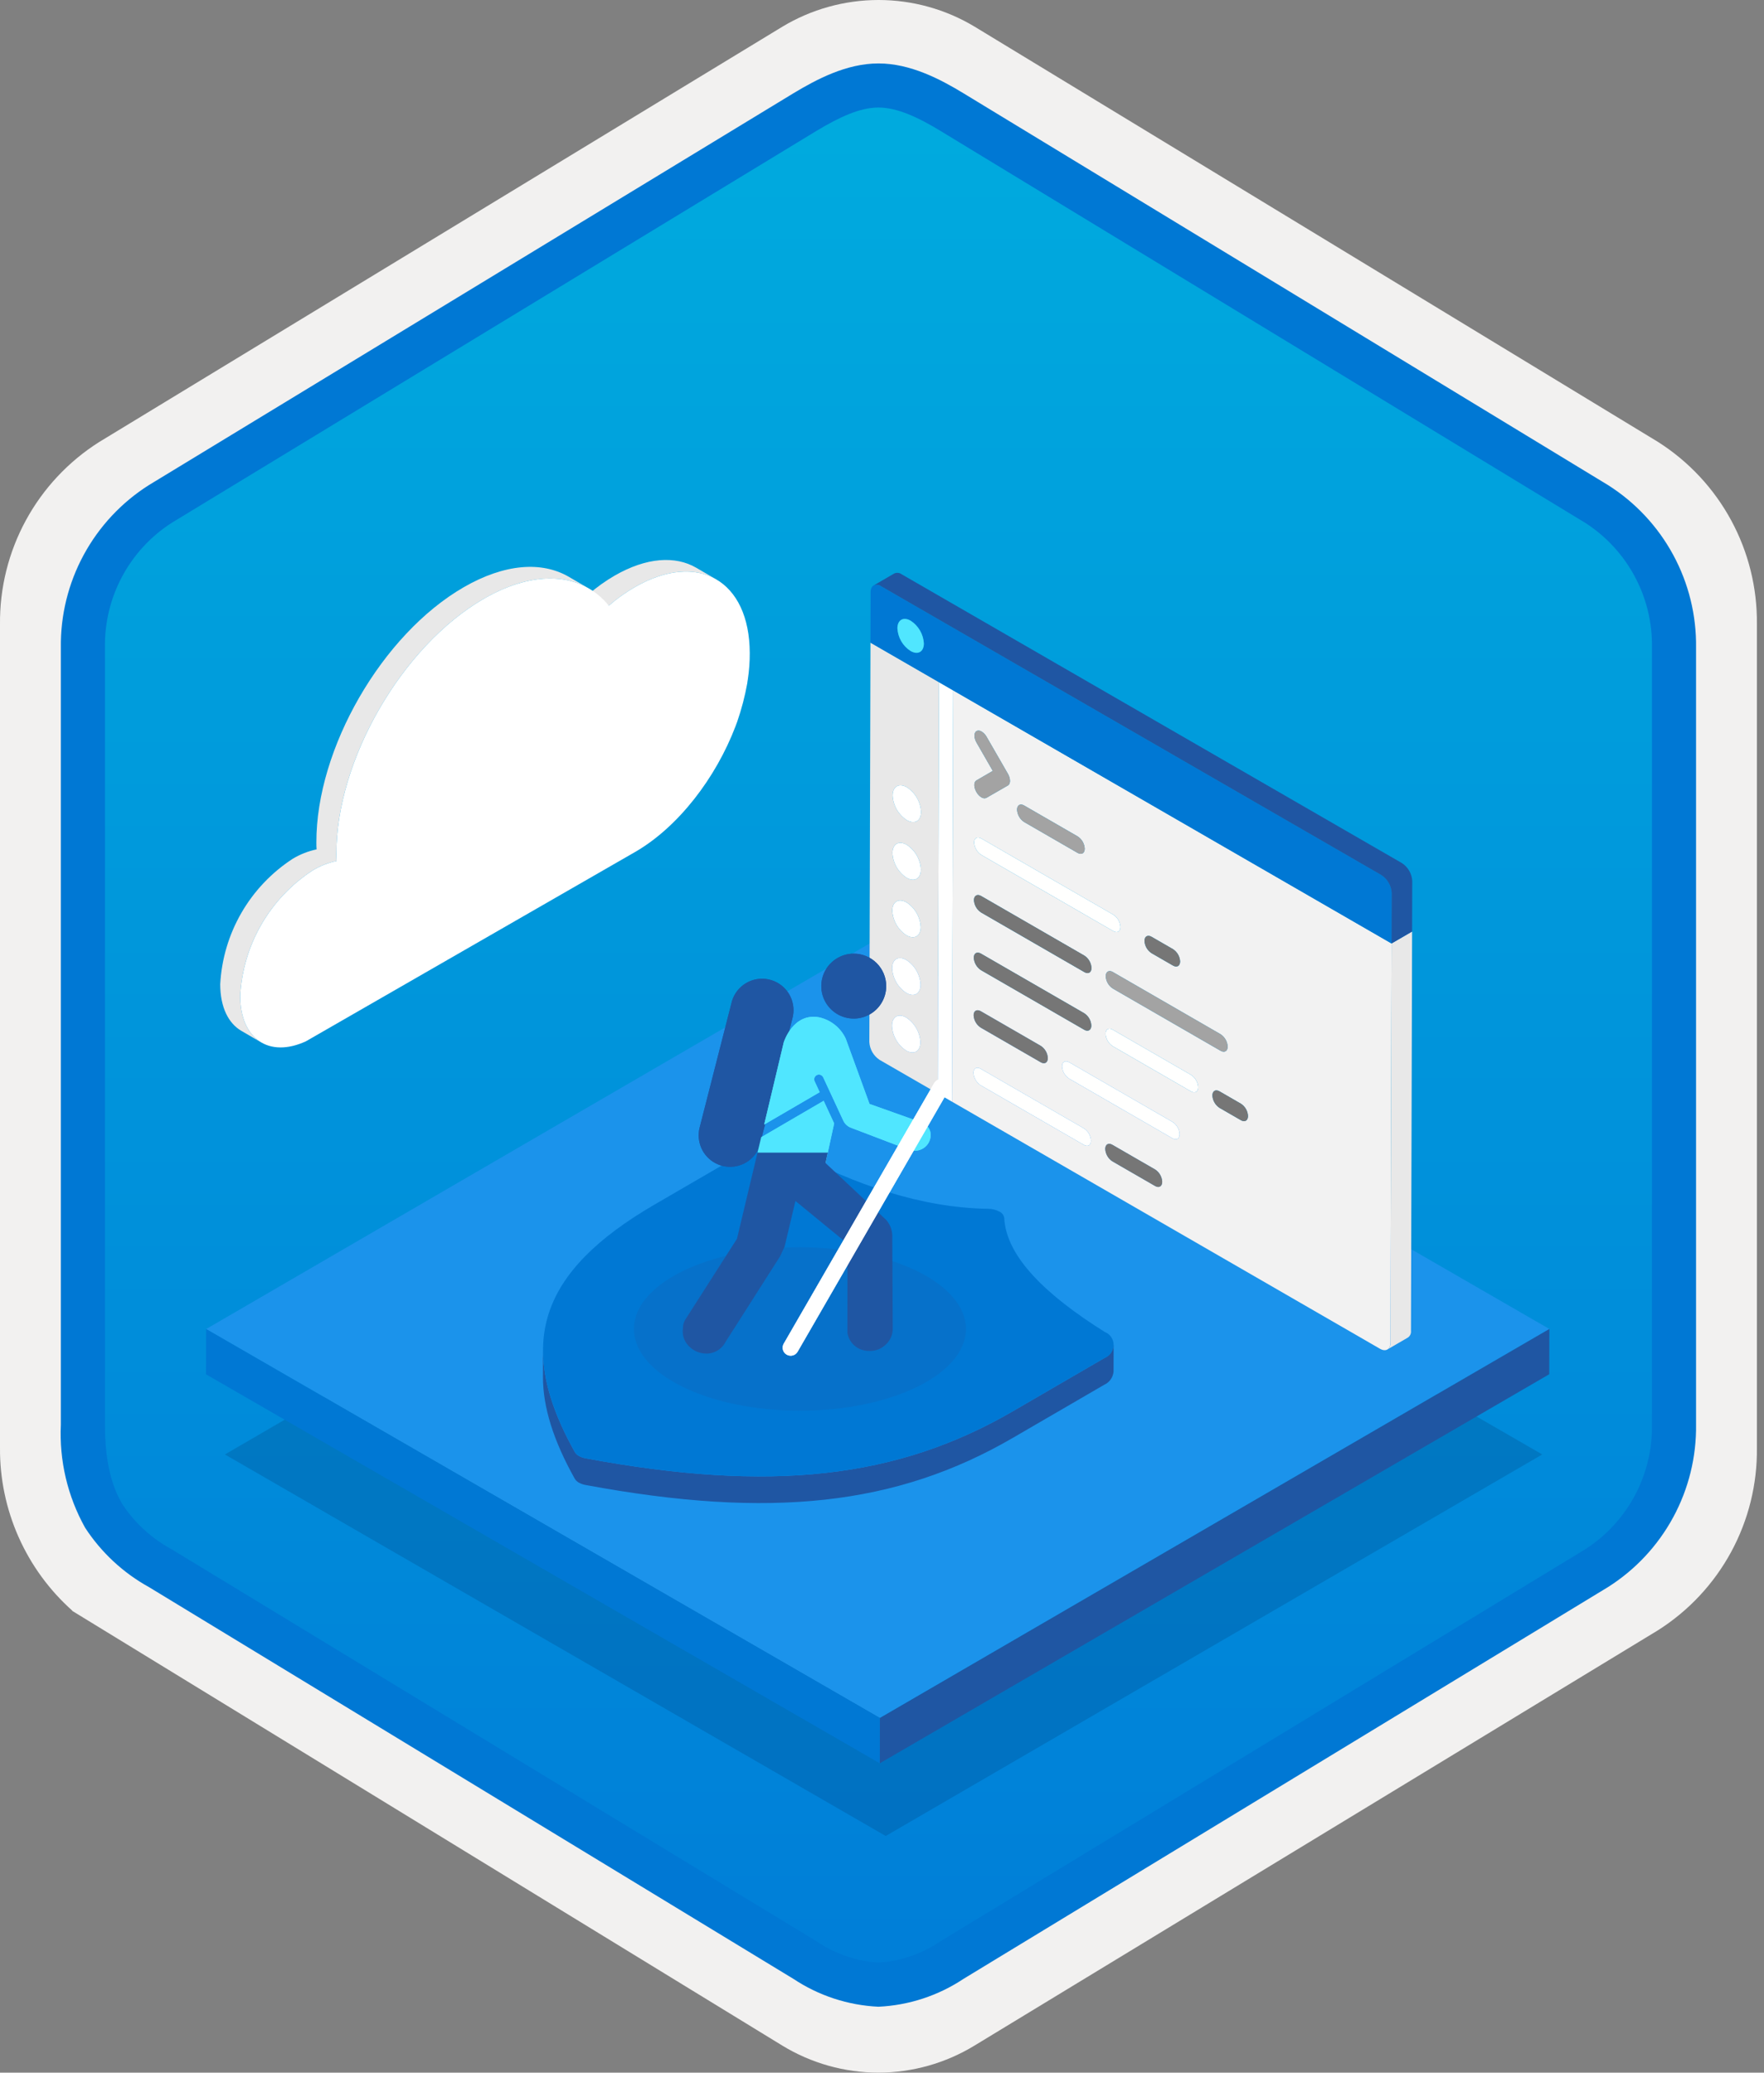 <svg width="160" height="188" viewBox="0 0 160 188" fill="none" xmlns="http://www.w3.org/2000/svg">
<rect x="0" y="0" width="160" height="188" fill="#808080" stroke="none"/>
<g clip-path="url(#clip0)">
<path d="M79.678 188C82.759 187.994 85.78 187.141 88.408 185.534L150.384 147.874C153.165 146.11 155.449 143.665 157.019 140.771C158.589 137.876 159.394 134.628 159.356 131.336V56.621C159.392 53.328 158.587 50.081 157.017 47.187C155.447 44.293 153.163 41.848 150.384 40.083L88.408 2.423C85.775 0.838 82.759 0 79.686 0C76.612 0 73.596 0.838 70.963 2.423L8.988 40.098C6.205 41.86 3.918 44.305 2.345 47.199C0.772 50.093 -0.035 53.342 4.1431e-06 56.636V131.336C-0.019 134.119 0.556 136.874 1.686 139.418C2.816 141.962 4.474 144.236 6.552 146.089V146.115L70.963 185.549C73.588 187.149 76.603 187.996 79.678 188V188ZM80.326 6.952C82.278 6.952 84.755 8.165 86.465 9.209L147.222 46.403C150.974 48.688 153.09 55.284 153.09 60.035L152.458 131.336C152.458 136.087 149.259 140.355 145.506 142.64L85.11 179.021C81.676 181.109 78.885 181.109 75.451 179.021L14.243 142.549C10.49 140.265 7.472 136.072 7.472 131.336V57.688C7.504 55.323 8.113 53.001 9.246 50.925C10.379 48.848 12.001 47.079 13.972 45.771L74.548 9.209C76.258 8.165 78.374 6.952 80.326 6.952Z" fill="#F2F1F0"/>
<path fill-rule="evenodd" clip-rule="evenodd" d="M87.576 10.533C85.206 9.059 82.47 8.278 79.678 8.278C76.887 8.278 74.151 9.059 71.78 10.533L15.645 44.864C13.119 46.476 11.047 48.706 9.625 51.344C8.203 53.981 7.479 56.938 7.52 59.934V128.037C7.48 131.033 8.206 133.99 9.627 136.627C11.049 139.264 13.121 141.494 15.645 143.107L71.78 177.438C74.151 178.912 76.887 179.693 79.678 179.693C82.47 179.693 85.206 178.912 87.576 177.438L143.711 143.107C146.236 141.495 148.307 139.264 149.729 136.627C151.151 133.99 151.877 131.033 151.837 128.037V59.934C151.875 56.939 151.149 53.983 149.727 51.346C148.305 48.709 146.234 46.478 143.711 44.864L87.576 10.533Z" fill="url(#paint0_linear)"/>
<path fill-rule="evenodd" clip-rule="evenodd" d="M79.678 9.754C81.362 9.754 83.244 10.62 85.311 11.878L143.777 47.42C145.668 48.633 147.218 50.31 148.278 52.291C149.339 54.273 149.875 56.492 149.837 58.739V129.217C149.875 131.464 149.339 133.683 148.278 135.664C147.218 137.645 145.668 139.322 143.777 140.535L85.312 176.077L85.311 176.078C83.641 177.217 81.696 177.888 79.678 178.021C77.661 177.888 75.716 177.217 74.046 176.078L74.045 176.077L15.582 140.537L15.58 140.536C13.792 139.572 12.267 138.185 11.138 136.496C10.161 134.893 9.52 132.678 9.52 129.217V58.739C9.482 56.492 10.018 54.273 11.079 52.292C12.139 50.311 13.688 48.634 15.58 47.42L74.037 11.883L74.041 11.881C76.124 10.628 77.985 9.754 79.678 9.754ZM87.391 8.461L145.855 44.002C148.333 45.572 150.368 47.751 151.765 50.331C153.162 52.91 153.876 55.805 153.837 58.739V129.217C153.876 132.151 153.162 135.045 151.765 137.625C150.368 140.205 148.333 142.384 145.855 143.954L87.39 179.495C85.096 181.02 82.43 181.893 79.678 182.021C76.926 181.893 74.261 181.02 71.967 179.495H71.966L13.502 143.953L13.499 143.952C11.164 142.659 9.181 140.814 7.723 138.578C6.128 135.725 5.365 132.482 5.52 129.217V58.739C5.481 55.805 6.194 52.91 7.592 50.331C8.989 47.751 11.024 45.572 13.502 44.002L71.967 8.46L71.975 8.455C74.066 7.198 76.773 5.754 79.678 5.754C82.564 5.754 85.282 7.177 87.391 8.461V8.461Z" fill="#0078D4"/>
<path opacity="0.2" d="M139.887 131.927L80.337 166.534L20.398 131.928L79.948 97.321L139.887 131.927Z" fill="#003067"/>
<path d="M140.532 120.546L79.81 155.834L18.698 120.551L79.42 85.263L140.532 120.546Z" fill="#1B93EB"/>
<path d="M140.532 120.546L140.52 124.652L79.798 159.94L79.81 155.834L140.532 120.546Z" fill="#1F56A3"/>
<path d="M79.81 155.834L79.798 159.94L18.686 124.657L18.698 120.551L79.81 155.834Z" fill="#0078D4"/>
<path d="M86.454 62.622L86.348 99.927L125.171 122.342C125.687 122.64 126.111 122.398 126.113 121.805L126.216 85.579L86.454 62.622ZM111.353 94.931C111.351 95.349 111.063 95.513 110.7 95.303L100.935 89.665C100.747 89.543 100.591 89.378 100.479 89.183C100.368 88.989 100.304 88.77 100.294 88.546C100.295 88.138 100.584 87.964 100.939 88.169L110.704 93.807C110.893 93.93 111.05 94.096 111.163 94.291C111.276 94.487 111.341 94.706 111.353 94.931H111.353ZM104.454 84.973L106.39 86.091C106.579 86.212 106.736 86.376 106.849 86.57C106.962 86.764 107.027 86.981 107.039 87.205C107.038 87.623 106.749 87.787 106.386 87.578L104.45 86.46C104.262 86.337 104.106 86.172 103.994 85.978C103.883 85.783 103.819 85.565 103.809 85.341C103.81 84.933 104.099 84.768 104.454 84.973V84.973ZM92.894 73.064L97.739 75.861C97.929 75.983 98.087 76.149 98.2 76.344C98.312 76.54 98.377 76.76 98.388 76.985C98.386 77.393 98.098 77.567 97.734 77.357L92.89 74.56C92.703 74.437 92.548 74.272 92.436 74.077C92.325 73.883 92.261 73.665 92.25 73.441C92.251 73.024 92.539 72.859 92.894 73.064V73.064ZM88.422 70.952C88.451 70.884 88.501 70.826 88.565 70.789L90.049 69.923L88.575 67.359C88.5 67.232 88.445 67.094 88.412 66.951C88.406 66.925 88.401 66.899 88.397 66.873C88.39 66.824 88.386 66.774 88.386 66.725C88.386 66.701 88.387 66.678 88.389 66.656C88.395 66.573 88.419 66.494 88.461 66.423C88.49 66.376 88.53 66.337 88.578 66.31C88.626 66.283 88.68 66.268 88.735 66.267C88.795 66.266 88.855 66.277 88.912 66.298C88.954 66.313 88.996 66.332 89.035 66.355C89.078 66.38 89.119 66.408 89.158 66.44C89.292 66.551 89.405 66.685 89.491 66.837L91.421 70.189C91.436 70.217 91.451 70.244 91.465 70.272C91.492 70.326 91.516 70.381 91.536 70.437C91.583 70.563 91.607 70.695 91.609 70.829C91.61 70.896 91.601 70.962 91.582 71.027C91.566 71.083 91.538 71.135 91.501 71.179C91.477 71.207 91.449 71.23 91.418 71.248L89.475 72.365C89.394 72.408 89.299 72.421 89.209 72.399C89.179 72.393 89.15 72.384 89.122 72.374C89.086 72.36 89.051 72.344 89.018 72.325C88.853 72.222 88.713 72.083 88.611 71.918C88.594 71.892 88.578 71.865 88.562 71.838C88.531 71.784 88.503 71.73 88.479 71.673C88.436 71.575 88.406 71.472 88.388 71.366L88.384 71.344C88.377 71.298 88.374 71.252 88.373 71.206L88.373 71.203C88.372 71.117 88.388 71.032 88.421 70.952L88.422 70.952ZM89.007 76.055L100.987 82.972C101.174 83.093 101.329 83.257 101.441 83.45C101.552 83.643 101.616 83.859 101.628 84.081C101.627 84.499 101.338 84.663 100.983 84.458L89.003 77.542C88.814 77.419 88.657 77.253 88.544 77.058C88.431 76.862 88.366 76.643 88.354 76.418C88.355 76.01 88.652 75.85 89.007 76.055L89.007 76.055ZM88.993 81.272L98.36 86.681C98.547 86.804 98.703 86.969 98.814 87.164C98.925 87.358 98.989 87.576 99.001 87.8C98.999 88.217 98.711 88.382 98.356 88.177L88.988 82.768C88.799 82.645 88.642 82.48 88.529 82.284C88.416 82.089 88.351 81.87 88.339 81.644C88.341 81.236 88.637 81.067 88.993 81.272V81.272ZM88.978 86.499L98.345 91.907C98.533 92.03 98.689 92.195 98.801 92.389C98.912 92.584 98.975 92.802 98.986 93.026C98.985 93.434 98.696 93.608 98.341 93.403L88.974 87.995C88.785 87.871 88.629 87.705 88.516 87.51C88.403 87.315 88.338 87.096 88.325 86.871C88.326 86.453 88.623 86.294 88.978 86.499V86.499ZM88.963 91.725L94.399 94.864C94.586 94.985 94.741 95.149 94.853 95.342C94.964 95.535 95.028 95.751 95.04 95.973C95.038 96.391 94.75 96.555 94.395 96.35L88.959 93.212C88.77 93.089 88.612 92.923 88.499 92.728C88.387 92.532 88.322 92.313 88.31 92.088C88.311 91.68 88.608 91.52 88.963 91.725ZM98.311 103.847L88.944 98.439C88.756 98.315 88.599 98.148 88.486 97.953C88.374 97.758 88.308 97.54 88.295 97.314C88.296 96.897 88.593 96.737 88.948 96.942L98.316 102.351C98.504 102.473 98.66 102.638 98.771 102.833C98.882 103.028 98.946 103.246 98.956 103.47C98.955 103.878 98.666 104.052 98.311 103.847V103.847ZM104.771 107.576L100.89 105.336C100.703 105.212 100.548 105.047 100.436 104.853C100.325 104.658 100.261 104.44 100.25 104.217C100.251 103.799 100.539 103.635 100.894 103.84L104.775 106.08C104.963 106.202 105.119 106.368 105.23 106.562C105.342 106.757 105.405 106.975 105.415 107.199C105.414 107.607 105.126 107.781 104.771 107.576V107.576ZM106.341 103.248L96.982 97.844C96.792 97.722 96.634 97.556 96.521 97.361C96.408 97.165 96.344 96.946 96.333 96.72C96.334 96.312 96.623 96.148 96.986 96.358L106.345 101.761C106.534 101.882 106.691 102.046 106.804 102.24C106.917 102.434 106.982 102.652 106.994 102.875C106.993 103.293 106.705 103.458 106.341 103.248L106.341 103.248ZM108.03 98.997L100.92 94.892C100.733 94.769 100.577 94.603 100.466 94.409C100.355 94.215 100.291 93.997 100.279 93.773C100.28 93.355 100.569 93.191 100.924 93.396L108.034 97.501C108.222 97.624 108.378 97.789 108.489 97.983C108.601 98.178 108.664 98.396 108.675 98.62C108.673 99.028 108.385 99.202 108.03 98.997ZM112.553 101.609L110.617 100.491C110.428 100.368 110.271 100.202 110.158 100.007C110.045 99.811 109.98 99.592 109.968 99.367C109.969 98.949 110.258 98.785 110.621 98.995L112.557 100.113C112.745 100.235 112.901 100.4 113.013 100.595C113.124 100.789 113.187 101.008 113.198 101.232C113.197 101.64 112.908 101.814 112.553 101.609Z" fill="#F2F2F2"/>
<path d="M78.955 58.292L85.169 61.88L85.063 99.185L79.787 96.139C79.515 95.961 79.289 95.722 79.126 95.441C78.964 95.159 78.87 94.843 78.852 94.519L78.955 58.292ZM82.186 95.286C82.905 95.701 83.482 95.362 83.484 94.537C83.462 94.088 83.334 93.65 83.109 93.26C82.885 92.87 82.572 92.539 82.195 92.294C81.485 91.884 80.908 92.222 80.906 93.048C80.928 93.496 81.055 93.932 81.278 94.321C81.5 94.71 81.812 95.04 82.186 95.286L82.186 95.286ZM82.231 79.616C82.95 80.031 83.526 79.692 83.529 78.867C83.507 78.417 83.378 77.98 83.154 77.59C82.93 77.2 82.616 76.869 82.239 76.624C81.529 76.214 80.952 76.552 80.95 77.378C80.972 77.825 81.099 78.261 81.322 78.65C81.545 79.039 81.856 79.37 82.231 79.616V79.616ZM82.201 90.059C82.92 90.474 83.497 90.136 83.499 89.31C83.477 88.862 83.348 88.426 83.124 88.038C82.9 87.65 82.586 87.32 82.21 87.077C81.5 86.667 80.923 86.996 80.921 87.821C80.942 88.269 81.07 88.705 81.292 89.094C81.515 89.483 81.826 89.814 82.201 90.059ZM82.246 74.389C82.964 74.804 83.541 74.466 83.543 73.64C83.52 73.192 83.391 72.757 83.167 72.369C82.943 71.981 82.63 71.651 82.254 71.407C81.544 70.997 80.967 71.335 80.965 72.151C80.987 72.599 81.114 73.035 81.337 73.424C81.559 73.813 81.871 74.144 82.246 74.389ZM82.216 84.833C82.935 85.248 83.512 84.909 83.514 84.093C83.492 83.644 83.363 83.207 83.139 82.817C82.915 82.427 82.602 82.096 82.225 81.85C81.514 81.44 80.938 81.779 80.935 82.604C80.958 83.05 81.087 83.485 81.309 83.872C81.532 84.259 81.842 84.588 82.216 84.833" fill="#E8E8E8"/>
<path d="M82.195 92.294C82.572 92.54 82.885 92.871 83.109 93.261C83.334 93.651 83.462 94.088 83.484 94.537C83.482 95.363 82.905 95.701 82.187 95.287C81.812 95.041 81.5 94.71 81.278 94.321C81.055 93.932 80.928 93.496 80.906 93.049C80.908 92.223 81.485 91.884 82.195 92.294Z" fill="white"/>
<path d="M82.225 81.851C82.602 82.096 82.915 82.427 83.139 82.817C83.363 83.207 83.492 83.645 83.514 84.094C83.512 84.91 82.935 85.248 82.216 84.834C81.842 84.589 81.532 84.26 81.309 83.873C81.087 83.485 80.959 83.051 80.935 82.605C80.938 81.779 81.514 81.441 82.225 81.851Z" fill="white"/>
<path d="M82.239 76.624C82.616 76.87 82.93 77.201 83.154 77.591C83.378 77.981 83.506 78.418 83.529 78.867C83.526 79.693 82.95 80.031 82.231 79.617C81.856 79.371 81.545 79.04 81.322 78.651C81.099 78.262 80.972 77.826 80.95 77.379C80.952 76.553 81.529 76.214 82.239 76.624Z" fill="white"/>
<path d="M82.254 71.407C82.63 71.651 82.943 71.981 83.167 72.369C83.391 72.757 83.52 73.193 83.544 73.64C83.541 74.466 82.964 74.804 82.246 74.389C81.871 74.144 81.559 73.813 81.337 73.424C81.114 73.035 80.987 72.599 80.965 72.151C80.967 71.335 81.544 70.997 82.254 71.407Z" fill="white"/>
<path d="M82.21 87.078C82.587 87.321 82.9 87.65 83.124 88.039C83.348 88.427 83.477 88.863 83.499 89.311C83.497 90.137 82.92 90.475 82.201 90.06C81.826 89.814 81.515 89.484 81.293 89.095C81.07 88.706 80.942 88.27 80.921 87.822C80.923 86.996 81.5 86.668 82.21 87.078Z" fill="white"/>
<path d="M94.399 94.865C94.586 94.986 94.741 95.15 94.853 95.342C94.964 95.535 95.028 95.752 95.04 95.974C95.038 96.392 94.75 96.556 94.395 96.351L88.959 93.212C88.77 93.089 88.612 92.924 88.499 92.728C88.387 92.533 88.322 92.314 88.31 92.088C88.311 91.68 88.608 91.521 88.963 91.726L94.399 94.865Z" fill="#767676"/>
<path d="M104.775 106.08C104.963 106.203 105.119 106.368 105.23 106.563C105.342 106.757 105.405 106.975 105.416 107.199C105.414 107.607 105.126 107.782 104.771 107.576L100.89 105.336C100.703 105.213 100.548 105.047 100.437 104.853C100.325 104.659 100.261 104.441 100.25 104.217C100.251 103.799 100.539 103.635 100.894 103.84L104.775 106.08Z" fill="#767676"/>
<path d="M98.345 91.907C98.533 92.03 98.689 92.195 98.801 92.39C98.912 92.584 98.975 92.803 98.986 93.027C98.985 93.435 98.696 93.609 98.341 93.404L88.973 87.995C88.785 87.871 88.629 87.705 88.516 87.51C88.403 87.315 88.338 87.096 88.325 86.871C88.326 86.454 88.623 86.294 88.978 86.499L98.345 91.907Z" fill="#767676"/>
<path d="M98.36 86.68C98.547 86.803 98.703 86.969 98.814 87.163C98.925 87.358 98.989 87.576 99.001 87.799C98.999 88.217 98.711 88.381 98.356 88.176L88.988 82.768C88.799 82.645 88.642 82.479 88.529 82.284C88.416 82.088 88.351 81.869 88.339 81.644C88.341 81.236 88.637 81.067 88.993 81.272L98.36 86.68Z" fill="#767676"/>
<path d="M89.035 66.355C89.225 66.474 89.382 66.64 89.491 66.837L91.42 70.189C91.673 70.627 91.672 71.103 91.417 71.248L89.475 72.365C89.402 72.398 89.321 72.412 89.241 72.405C89.161 72.398 89.084 72.37 89.018 72.324C88.826 72.204 88.669 72.036 88.562 71.837C88.309 71.4 88.31 70.933 88.565 70.788L90.049 69.923L88.575 67.359C88.322 66.921 88.323 66.455 88.578 66.31C88.651 66.276 88.732 66.263 88.812 66.271C88.892 66.279 88.969 66.308 89.035 66.355Z" fill="#A3A3A3"/>
<path d="M108.034 97.501C108.222 97.623 108.378 97.788 108.49 97.983C108.601 98.177 108.664 98.396 108.675 98.62C108.674 99.028 108.385 99.202 108.03 98.997L100.92 94.892C100.733 94.768 100.577 94.603 100.466 94.409C100.355 94.214 100.291 93.996 100.279 93.773C100.28 93.355 100.569 93.191 100.924 93.396L108.034 97.501Z" fill="#FFFFFE"/>
<path d="M100.987 82.972C101.174 83.093 101.329 83.257 101.441 83.45C101.552 83.642 101.616 83.859 101.628 84.081C101.627 84.499 101.338 84.663 100.983 84.458L89.003 77.541C88.814 77.418 88.657 77.253 88.544 77.057C88.431 76.862 88.366 76.643 88.354 76.418C88.355 76.01 88.652 75.85 89.007 76.055L100.987 82.972Z" fill="#FFFFFE"/>
<path d="M97.739 75.862C97.929 75.984 98.087 76.149 98.2 76.345C98.312 76.54 98.377 76.76 98.388 76.985C98.386 77.393 98.098 77.567 97.734 77.358L92.89 74.561C92.703 74.437 92.548 74.272 92.436 74.078C92.325 73.883 92.261 73.665 92.25 73.442C92.251 73.024 92.539 72.86 92.894 73.065L97.739 75.862Z" fill="#A3A3A3"/>
<path d="M112.557 100.112C112.745 100.235 112.901 100.4 113.013 100.595C113.124 100.789 113.188 101.007 113.198 101.231C113.197 101.639 112.908 101.813 112.553 101.608L110.617 100.491C110.428 100.368 110.271 100.202 110.158 100.006C110.045 99.811 109.98 99.592 109.968 99.367C109.969 98.949 110.258 98.785 110.621 98.995L112.557 100.112Z" fill="#767676"/>
<path d="M110.704 93.807C110.893 93.93 111.05 94.096 111.163 94.291C111.276 94.487 111.341 94.706 111.353 94.931C111.351 95.349 111.063 95.513 110.7 95.303L100.935 89.665C100.747 89.543 100.591 89.378 100.479 89.183C100.368 88.989 100.304 88.77 100.294 88.546C100.295 88.138 100.584 87.964 100.939 88.169L110.704 93.807Z" fill="#A3A3A3"/>
<path d="M106.39 86.091C106.579 86.212 106.736 86.376 106.849 86.57C106.962 86.763 107.027 86.981 107.039 87.205C107.038 87.623 106.749 87.787 106.386 87.577L104.45 86.459C104.262 86.337 104.106 86.172 103.994 85.977C103.883 85.783 103.819 85.564 103.809 85.34C103.81 84.932 104.099 84.768 104.454 84.973L106.39 86.091Z" fill="#767676"/>
<path d="M98.316 102.351L88.948 96.942C88.593 96.737 88.296 96.897 88.295 97.315C88.308 97.54 88.374 97.758 88.486 97.954C88.599 98.149 88.756 98.315 88.944 98.439L98.311 103.847C98.666 104.052 98.955 103.878 98.956 103.47C98.946 103.246 98.882 103.028 98.771 102.833C98.659 102.639 98.504 102.473 98.316 102.351V102.351Z" fill="#FFFFFE"/>
<path d="M106.345 101.762C106.534 101.882 106.692 102.047 106.804 102.24C106.917 102.434 106.982 102.652 106.994 102.876C106.993 103.293 106.705 103.458 106.341 103.248L96.982 97.844C96.792 97.722 96.634 97.557 96.521 97.361C96.408 97.166 96.344 96.946 96.333 96.721C96.334 96.312 96.623 96.148 96.986 96.358L106.345 101.762Z" fill="#FFFFFE"/>
<path d="M86.454 62.622L86.348 99.927L85.063 99.185L85.169 61.88L86.454 62.622Z" fill="white"/>
<path d="M125.293 79.373C125.565 79.551 125.792 79.79 125.954 80.072C126.117 80.353 126.211 80.669 126.229 80.993L126.216 85.579L78.955 58.293L78.968 53.707C78.969 53.115 79.385 52.868 79.909 53.171L125.293 79.373ZM82.594 59.051C83.254 59.432 83.796 59.132 83.799 58.365C83.775 57.951 83.655 57.548 83.447 57.19C83.239 56.831 82.95 56.527 82.602 56.302C81.942 55.921 81.4 56.221 81.397 56.988C81.417 57.403 81.536 57.806 81.744 58.166C81.952 58.525 82.244 58.828 82.594 59.051" fill="#0078D4"/>
<path d="M82.602 56.301C82.95 56.527 83.239 56.831 83.447 57.19C83.655 57.548 83.776 57.951 83.799 58.364C83.796 59.132 83.254 59.432 82.594 59.051C82.244 58.828 81.952 58.525 81.744 58.165C81.536 57.806 81.417 57.403 81.397 56.988C81.4 56.22 81.942 55.921 82.602 56.301Z" fill="#50E6FF"/>
<path d="M126.216 85.579L126.113 121.806C126.124 121.921 126.105 122.038 126.057 122.143C126.008 122.248 125.933 122.339 125.838 122.406L127.705 121.321C127.8 121.254 127.875 121.164 127.923 121.058C127.972 120.953 127.991 120.836 127.98 120.721L128.082 84.494L126.216 85.579Z" fill="#E8E8E8"/>
<path d="M127.16 78.288L81.776 52.086C81.681 52.016 81.569 51.973 81.451 51.961C81.334 51.95 81.215 51.969 81.108 52.019L79.242 53.104C79.349 53.054 79.467 53.034 79.585 53.046C79.702 53.058 79.814 53.101 79.909 53.17L125.293 79.373C125.565 79.55 125.792 79.79 125.954 80.071C126.117 80.353 126.211 80.668 126.229 80.993L126.216 85.578L128.082 84.494L128.095 79.908C128.077 79.584 127.984 79.268 127.821 78.986C127.659 78.705 127.432 78.466 127.16 78.288V78.288Z" fill="#1F56A3"/>
<path d="M63.146 51.496C61.252 50.395 58.632 50.548 55.74 52.218C54.912 52.698 54.131 53.256 53.41 53.885L55.222 54.938C55.944 54.309 56.724 53.751 57.553 53.271C60.445 51.601 63.065 51.449 64.959 52.549L63.146 51.496Z" fill="#E8E8E8"/>
<path d="M42.059 53.266C34.654 57.541 28.672 67.902 28.696 76.421C28.697 76.638 28.697 76.846 28.714 77.044C27.948 77.205 27.215 77.494 26.545 77.899C24.631 79.144 23.038 80.825 21.896 82.802C20.754 84.78 20.096 87 19.974 89.281C19.98 91.363 20.715 92.82 21.898 93.508L23.71 94.561C22.528 93.874 21.793 92.416 21.787 90.334C21.908 88.053 22.567 85.834 23.709 83.856C24.851 81.878 26.444 80.198 28.358 78.952C29.028 78.547 29.761 78.258 30.527 78.097C30.51 77.899 30.509 77.692 30.508 77.475C30.484 68.956 36.466 58.594 43.872 54.319C47.599 52.167 50.965 51.954 53.404 53.372L51.592 52.319C49.153 50.901 45.786 51.114 42.059 53.266Z" fill="#E8E8E8"/>
<path d="M43.872 54.318C36.466 58.594 30.484 68.955 30.509 77.474C30.509 77.691 30.51 77.899 30.527 78.097C29.761 78.258 29.028 78.547 28.358 78.952C26.444 80.197 24.851 81.877 23.709 83.856C22.567 85.833 21.908 88.053 21.787 90.334C21.798 94.277 24.426 95.982 27.753 94.449L57.605 77.28C61.521 75.019 64.929 70.566 66.717 65.868C66.757 65.74 66.823 65.599 66.864 65.471C67.256 64.338 67.561 63.176 67.775 61.997C67.783 61.869 67.815 61.728 67.831 61.614C67.949 60.831 68.008 60.039 68.005 59.246C67.987 52.633 63.308 49.948 57.553 53.271C56.724 53.75 55.944 54.309 55.222 54.938C52.821 51.987 48.642 51.564 43.872 54.318Z" fill="white"/>
<path d="M100.158 123.189L91.863 128.009C81.365 134.11 69.942 135.402 53.114 132.275C52.903 132.238 52.699 132.166 52.512 132.062C52.36 131.981 52.233 131.861 52.143 131.714C50.219 128.279 49.247 125.233 49.255 122.46L49.248 124.88C49.24 127.653 50.212 130.699 52.136 134.134C52.226 134.281 52.353 134.401 52.505 134.482C52.693 134.586 52.896 134.658 53.107 134.695C69.935 137.822 81.358 136.53 91.856 130.429L100.151 125.609C100.386 125.503 100.588 125.337 100.738 125.128C100.887 124.919 100.979 124.673 101.003 124.417L101.009 121.997C100.986 122.253 100.894 122.499 100.745 122.708C100.595 122.917 100.393 123.083 100.158 123.189V123.189Z" fill="#1F56A3"/>
<path d="M90.651 109.898C90.767 109.952 90.868 110.034 90.945 110.137C91.021 110.239 91.071 110.36 91.089 110.486C91.264 113.996 94.893 117.487 100.206 120.817C100.447 120.911 100.653 121.077 100.797 121.292C100.94 121.507 101.014 121.761 101.009 122.02C101.004 122.278 100.92 122.529 100.767 122.738C100.615 122.947 100.402 123.104 100.158 123.189L91.863 128.009C81.365 134.11 69.942 135.402 53.114 132.275C52.903 132.238 52.699 132.166 52.512 132.062C52.36 131.981 52.233 131.861 52.143 131.714C46.689 121.977 48.882 115.356 59.38 109.255L67.675 104.435C68.309 104.114 69.008 103.944 69.718 103.938C70.428 103.931 71.131 104.089 71.77 104.399C77.535 107.466 83.574 109.556 89.634 109.646C89.989 109.645 90.338 109.731 90.651 109.898V109.898Z" fill="#0078D4"/>
<path opacity="0.2" d="M72.555 127.957C80.871 127.957 87.612 124.639 87.612 120.546C87.612 116.453 80.871 113.135 72.555 113.135C64.24 113.135 57.499 116.453 57.499 120.546C57.499 124.639 64.24 127.957 72.555 127.957Z" fill="#1F56A3"/>
<path fill-rule="evenodd" clip-rule="evenodd" d="M80.382 89.446C80.382 90.028 80.209 90.597 79.885 91.082C79.562 91.566 79.102 91.943 78.564 92.166C78.026 92.388 77.434 92.447 76.863 92.333C76.292 92.219 75.767 91.939 75.356 91.527C74.944 91.115 74.664 90.591 74.55 90.02C74.436 89.449 74.495 88.857 74.717 88.319C74.94 87.781 75.317 87.321 75.802 86.998C76.286 86.674 76.855 86.501 77.437 86.501C78.218 86.501 78.967 86.811 79.519 87.364C80.072 87.916 80.382 88.665 80.382 89.446Z" fill="#1F56A3"/>
<path fill-rule="evenodd" clip-rule="evenodd" d="M80.382 89.446C80.382 90.028 80.209 90.597 79.885 91.082C79.562 91.566 79.102 91.943 78.564 92.166C78.026 92.388 77.434 92.447 76.863 92.333C76.292 92.219 75.767 91.939 75.356 91.527C74.944 91.115 74.664 90.591 74.55 90.02C74.436 89.449 74.495 88.857 74.717 88.319C74.94 87.781 75.317 87.321 75.802 86.998C76.286 86.674 76.855 86.501 77.437 86.501C78.218 86.501 78.967 86.811 79.519 87.364C80.072 87.916 80.382 88.665 80.382 89.446Z" fill="#1F56A3"/>
<path fill-rule="evenodd" clip-rule="evenodd" d="M71.972 91.658C71.98 90.949 71.723 90.262 71.252 89.733C70.781 89.203 70.129 88.868 69.424 88.792C68.719 88.717 68.011 88.908 67.439 89.326C66.867 89.745 66.471 90.362 66.329 91.056L63.441 102.35C63.409 102.477 63.391 102.608 63.387 102.738C63.381 102.809 63.374 102.881 63.374 102.952C63.366 103.608 63.585 104.248 63.994 104.762C64.403 105.275 64.977 105.632 65.619 105.771C66.261 105.91 66.931 105.823 67.516 105.525C68.101 105.227 68.565 104.735 68.829 104.134C68.902 103.934 71.871 92.388 71.88 92.346C71.937 92.121 71.968 91.89 71.972 91.658L71.972 91.658Z" fill="#1F56A3"/>
<path fill-rule="evenodd" clip-rule="evenodd" d="M71.972 91.658C71.98 90.949 71.723 90.262 71.252 89.733C70.781 89.203 70.129 88.868 69.424 88.792C68.719 88.717 68.011 88.908 67.439 89.326C66.867 89.745 66.471 90.362 66.329 91.056L63.441 102.35C63.409 102.477 63.391 102.608 63.387 102.738C63.381 102.809 63.374 102.881 63.374 102.952C63.366 103.608 63.585 104.248 63.994 104.762C64.403 105.275 64.977 105.632 65.619 105.771C66.261 105.91 66.931 105.823 67.516 105.525C68.101 105.227 68.565 104.735 68.829 104.134C68.902 103.934 71.871 92.388 71.88 92.346C71.937 92.121 71.968 91.89 71.972 91.658L71.972 91.658Z" fill="#1F56A3"/>
<path fill-rule="evenodd" clip-rule="evenodd" d="M74.877 105.493L75.659 101.901L74.709 99.849L69.041 103.155" fill="#50E6FF"/>
<path fill-rule="evenodd" clip-rule="evenodd" d="M82.809 104.365C82.999 104.389 83.191 104.374 83.375 104.322C83.559 104.27 83.73 104.182 83.879 104.062C84.028 103.943 84.151 103.795 84.242 103.626C84.332 103.458 84.388 103.273 84.406 103.083C84.437 102.825 84.382 102.563 84.249 102.339C84.116 102.114 83.913 101.94 83.671 101.844H83.671L78.868 100.133L76.713 94.217C76.487 93.73 76.152 93.302 75.734 92.966C75.315 92.629 74.825 92.394 74.302 92.277C71.919 91.832 71.088 94.551 71.088 94.551L69.315 102.002L74.347 99.067L73.889 98.079C73.842 97.976 73.837 97.858 73.876 97.751C73.916 97.645 73.996 97.558 74.099 97.511C74.202 97.463 74.32 97.459 74.426 97.498C74.533 97.538 74.619 97.618 74.667 97.721L75.268 99.016L75.274 99.023C75.279 99.03 75.278 99.037 75.281 99.044L76.441 101.544L76.557 101.781C76.688 101.989 76.876 102.154 77.097 102.259L81.762 104.039" fill="#50E6FF"/>
<path fill-rule="evenodd" clip-rule="evenodd" d="M74.877 105.493L75.659 101.901L74.709 99.849L69.041 103.155L68.708 104.551L74.877 105.493Z" fill="#50E6FF"/>
<path fill-rule="evenodd" clip-rule="evenodd" d="M82.809 104.365C82.999 104.389 83.191 104.374 83.375 104.322C83.559 104.27 83.73 104.182 83.879 104.062C84.028 103.943 84.151 103.795 84.242 103.626C84.332 103.458 84.388 103.273 84.406 103.083C84.437 102.825 84.382 102.563 84.249 102.339C84.116 102.114 83.913 101.94 83.671 101.844H83.671L78.868 100.133L76.713 94.217C76.487 93.73 76.152 93.302 75.734 92.966C75.315 92.629 74.825 92.394 74.302 92.277C71.919 91.832 71.088 94.551 71.088 94.551L69.315 102.002L74.347 99.067L73.889 98.079C73.842 97.976 73.837 97.858 73.876 97.751C73.916 97.645 73.996 97.558 74.099 97.511C74.202 97.463 74.32 97.459 74.426 97.498C74.533 97.538 74.619 97.618 74.667 97.721L75.268 99.016L75.274 99.023C75.279 99.03 75.278 99.037 75.281 99.044L76.441 101.544L76.557 101.781C76.688 101.989 76.876 102.154 77.097 102.259L81.762 104.039" fill="#50E6FF"/>
<path fill-rule="evenodd" clip-rule="evenodd" d="M79.633 109.83L79.587 109.909L80.396 110.67C80.78 111.124 80.973 111.71 80.933 112.304V112.304L80.972 120.164V120.629C80.957 120.895 80.888 121.155 80.769 121.394C80.65 121.633 80.483 121.845 80.279 122.017C80.075 122.201 79.835 122.342 79.574 122.43C79.313 122.519 79.037 122.553 78.763 122.532C78.302 122.528 77.857 122.36 77.509 122.058C77.16 121.756 76.93 121.34 76.86 120.884V120.884L76.867 114.584L76.727 114.822L76.728 112.689L72.149 108.934L71.164 113.083C70.991 113.465 70.855 113.754 70.752 113.961L65.799 121.735C65.616 122.084 65.332 122.37 64.983 122.554C64.634 122.738 64.238 122.812 63.846 122.765C63.289 122.709 62.774 122.443 62.406 122.02C62.223 121.816 62.086 121.575 62.006 121.313C61.926 121.05 61.905 120.774 61.943 120.502C61.934 120.191 62.024 119.885 62.202 119.628V119.628L66.845 112.364L68.708 104.551H75.082L74.877 105.493L78.783 109.16L79.633 109.83Z" fill="#1F56A3"/>
<path fill-rule="evenodd" clip-rule="evenodd" d="M85.991 98.975L72.346 122.608C72.25 122.775 72.091 122.896 71.905 122.946C71.718 122.996 71.52 122.97 71.353 122.873C71.186 122.777 71.064 122.618 71.014 122.432C70.964 122.246 70.99 122.048 71.086 121.881L84.731 98.247C84.778 98.164 84.842 98.091 84.918 98.032C84.994 97.974 85.08 97.931 85.173 97.906C85.265 97.881 85.362 97.875 85.457 97.887C85.552 97.899 85.643 97.93 85.726 97.978C85.809 98.026 85.882 98.09 85.94 98.166C85.998 98.242 86.041 98.329 86.066 98.421C86.09 98.514 86.096 98.611 86.084 98.706C86.071 98.8 86.04 98.892 85.991 98.975V98.975Z" fill="white"/>
<path fill-rule="evenodd" clip-rule="evenodd" d="M85.991 98.975L72.346 122.608C72.25 122.775 72.091 122.896 71.905 122.946C71.718 122.996 71.52 122.97 71.353 122.873C71.186 122.777 71.064 122.618 71.014 122.432C70.964 122.246 70.99 122.048 71.086 121.881L84.731 98.247C84.778 98.164 84.842 98.091 84.918 98.032C84.994 97.974 85.08 97.931 85.173 97.906C85.265 97.881 85.362 97.875 85.457 97.887C85.552 97.899 85.643 97.93 85.726 97.978C85.809 98.026 85.882 98.09 85.94 98.166C85.998 98.242 86.041 98.329 86.066 98.421C86.09 98.514 86.096 98.611 86.084 98.706C86.071 98.8 86.04 98.892 85.991 98.975V98.975Z" fill="white"/>
</g>
<defs>
<linearGradient id="paint0_linear" x1="79.678" y1="8.278" x2="79.678" y2="179.693" gradientUnits="userSpaceOnUse">
<stop stop-color="#00ABDE"/>
<stop offset="1" stop-color="#007ED8"/>
</linearGradient>
<clipPath id="clip0">
<rect width="159.356" height="188" fill="white"/>
</clipPath>
</defs>
</svg>
